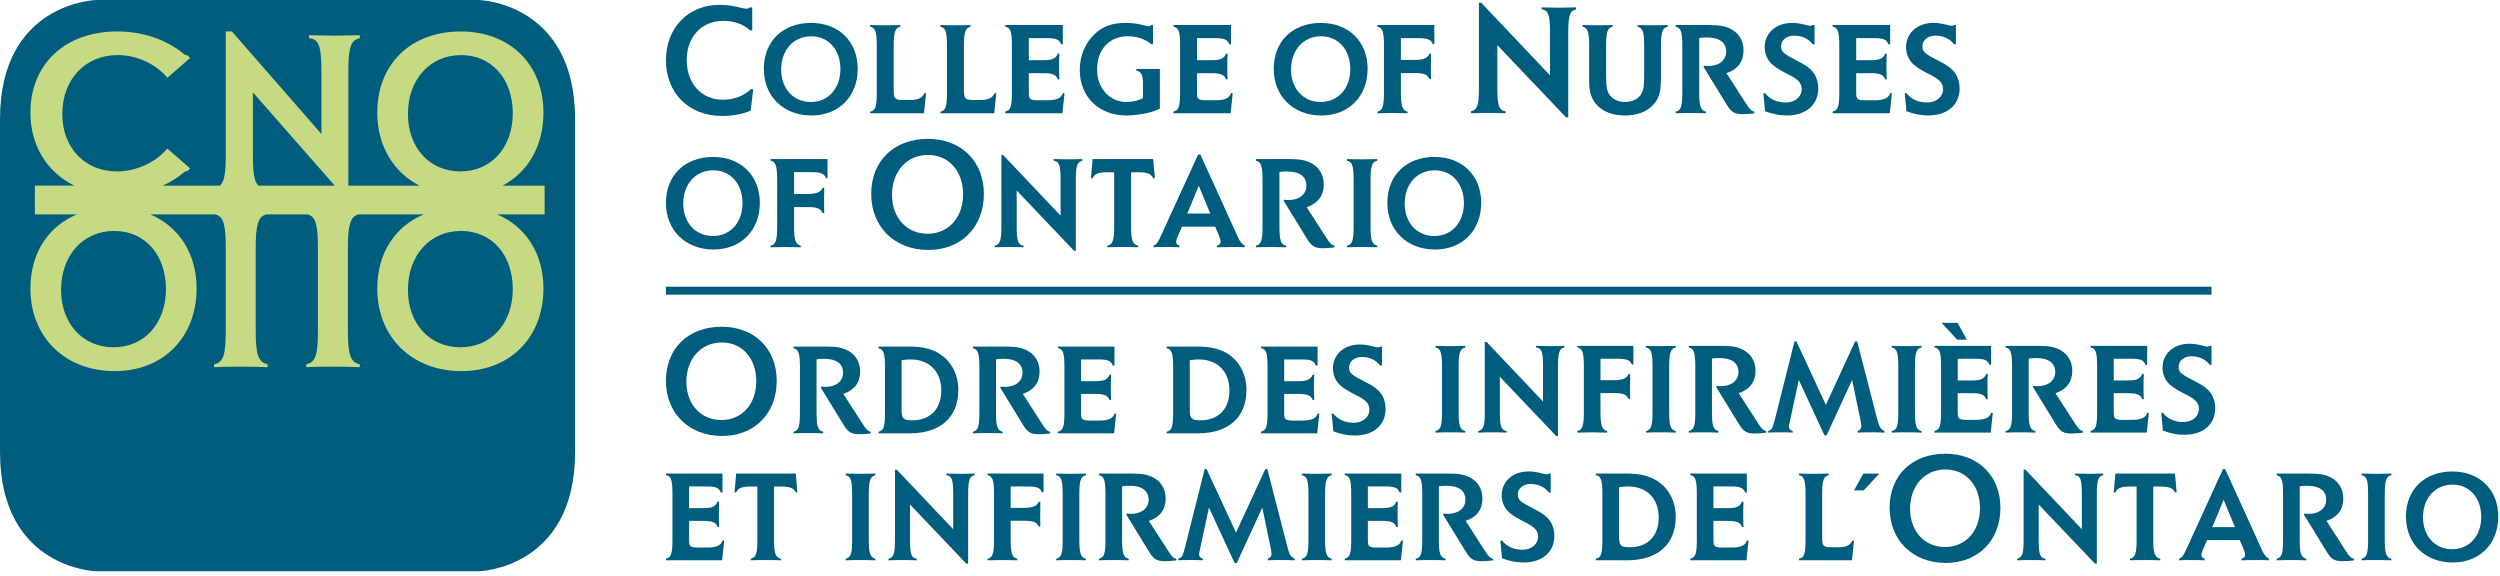 <svg xmlns="http://www.w3.org/2000/svg" xmlns:xlink="http://www.w3.org/1999/xlink" id="Layer_1" x="0px" y="0px" width="278px" height="64px" viewBox="0 0 278 64" xml:space="preserve"> <g> <g> <path fill="#005D7D" d="M80.246,36.333c3.645,0,6.126,2.447,6.126,6.021c0,3.627-2.481,6.126-6.074,6.126 c-3.677,0-6.247-2.518-6.247-6.126C74.052,38.745,76.534,36.333,80.246,36.333 M80.265,38.085c-2.308,0-3.939,1.806-3.939,4.373 c0,2.499,1.613,4.25,3.886,4.25c2.291,0,3.887-1.768,3.887-4.318C84.099,39.855,82.538,38.085,80.265,38.085z"></path> <path fill="#005D7D" d="M90.802,39.957v5.958c0,1.503,0.16,1.967,0.738,2.097v0.174c-0.853-0.029-1.2-0.029-1.663-0.029 c-0.476,0-0.809,0-1.648,0.029v-0.174c0.578-0.13,0.723-0.564,0.723-2.097v-5.104c0-1.533-0.16-1.981-0.723-2.082V38.54h3.585 c1.23,0,1.852,0.116,2.503,0.462c0.852,0.464,1.33,1.288,1.33,2.314c0,1.229-0.638,2.067-1.866,2.487l2.17,3.368 c0.375,0.594,0.548,0.753,0.881,0.854v0.174c-0.506,0.058-0.939,0.087-1.286,0.087c-0.868,0-1.244-0.216-1.765-1.085l-2.516-4.105 l0.087-0.116c0.188,0.028,0.274,0.043,0.434,0.043c1.186,0,1.966-0.637,1.966-1.576c0-0.997-0.752-1.547-2.068-1.547 C91.323,39.899,91.178,39.899,90.802,39.957"></path> <path fill="#005D7D" d="M97.686,38.729V38.54h3.441c1.474,0,2.574,0.274,3.456,0.868c1.257,0.853,1.981,2.284,1.981,3.961 c0,3.023-1.995,4.816-5.379,4.816h-3.499v-0.174c0.578-0.13,0.723-0.55,0.723-2.097v-5.104 C98.409,39.277,98.249,38.829,97.686,38.729 M100.258,40.059v5.48c0,1.013,0.175,1.199,1.201,1.199c1.982,0,3.21-1.257,3.21-3.311 c0-2.111-1.33-3.457-3.413-3.457C100.924,39.971,100.737,39.986,100.258,40.059z"></path> <path fill="#005D7D" d="M110.756,39.957v5.958c0,1.503,0.16,1.967,0.739,2.097v0.174c-0.853-0.029-1.201-0.029-1.663-0.029 c-0.478,0-0.81,0-1.649,0.029v-0.174c0.579-0.13,0.724-0.564,0.724-2.097v-5.104c0-1.533-0.16-1.981-0.724-2.082V38.54h3.586 c1.229,0,1.852,0.116,2.502,0.462c0.852,0.464,1.33,1.288,1.33,2.314c0,1.229-0.636,2.067-1.866,2.487l2.17,3.368 c0.377,0.594,0.549,0.753,0.883,0.854v0.174c-0.506,0.058-0.94,0.087-1.288,0.087c-0.867,0-1.244-0.216-1.765-1.085l-2.515-4.105 l0.087-0.116c0.188,0.028,0.274,0.043,0.434,0.043c1.184,0,1.965-0.637,1.965-1.576c0-0.997-0.751-1.547-2.066-1.547 C111.278,39.899,111.133,39.899,110.756,39.957"></path> <path fill="#005D7D" d="M120.214,39.971v2.415h1.591c0.968,0,1.374-0.188,1.575-0.723h0.174c-0.029,0.608-0.029,0.853-0.029,1.359 c0,0.536,0,0.796,0.029,1.46h-0.174c-0.158-0.491-0.578-0.679-1.546-0.679h-1.62v2.169c0,0.68,0.145,0.795,1.026,0.795h0.97 c1.055,0,1.546-0.23,1.734-0.795L124.118,46l-0.231,2.186h-6.247v-0.188c0.579-0.115,0.723-0.55,0.723-2.098v-5.089 c0-1.562-0.144-1.981-0.723-2.098V38.54h6.291v2.11h-0.189c-0.217-0.549-0.563-0.68-1.633-0.68H120.214"></path> <path fill="#005D7D" d="M129.729,38.729V38.54h3.441c1.475,0,2.573,0.274,3.456,0.868c1.257,0.853,1.981,2.284,1.981,3.961 c0,3.023-1.997,4.816-5.38,4.816h-3.498v-0.174c0.579-0.13,0.723-0.55,0.723-2.097v-5.104 C130.452,39.277,130.292,38.829,129.729,38.729 M132.303,40.059v5.48c0,1.013,0.174,1.199,1.2,1.199c1.98,0,3.21-1.257,3.21-3.311 c0-2.111-1.332-3.457-3.414-3.457C132.967,39.971,132.779,39.986,132.303,40.059z"></path> <path fill="#005D7D" d="M142.801,39.971v2.415h1.59c0.97,0,1.374-0.188,1.574-0.723h0.175c-0.028,0.608-0.028,0.853-0.028,1.359 c0,0.536,0,0.796,0.028,1.46h-0.175c-0.157-0.491-0.577-0.679-1.545-0.679h-1.619v2.169c0,0.68,0.145,0.795,1.026,0.795h0.968 c1.057,0,1.547-0.23,1.736-0.795L146.704,46l-0.231,2.186h-6.246v-0.188c0.577-0.115,0.724-0.55,0.724-2.098v-5.089 c0-1.562-0.146-1.981-0.724-2.098V38.54h6.29v2.11h-0.188c-0.218-0.549-0.564-0.68-1.635-0.68H142.801"></path> <path fill="#005D7D" d="M153.673,38.54v2.11h-0.201c-0.447-0.608-1.171-0.953-2.024-0.953c-0.823,0-1.432,0.491-1.432,1.156 c0,0.622,0.23,0.824,1.967,1.707c1.129,0.578,1.664,1.099,1.924,1.865c0.115,0.332,0.172,0.679,0.172,1.056 c0,1.792-1.344,2.949-3.44,2.949c-0.767,0-1.505-0.145-2.372-0.463L148.079,46l0.187-0.014c0.507,0.666,1.315,1.027,2.271,1.027 c0.996,0,1.736-0.621,1.736-1.459c0-0.639-0.363-1.057-1.375-1.563c-1.636-0.825-2.126-1.229-2.475-2.009 c-0.129-0.305-0.201-0.651-0.201-1.014c0-1.561,1.242-2.66,2.992-2.66c0.507,0,0.883,0.059,1.591,0.246 c0.146,0.044,0.318,0.071,0.406,0.071c0.086,0,0.145-0.014,0.26-0.086H153.673"></path> <path fill="#005D7D" d="M159.626,38.647v-0.189l0.723,0.016c0.349,0.015,0.666,0.015,0.955,0.015c0.275,0,0.577,0,0.882-0.015 l0.754-0.016v0.189c-0.565,0.102-0.738,0.579-0.738,2.083v5.104c0,1.504,0.16,1.967,0.738,2.098v0.174 c-0.797-0.031-1.113-0.031-1.723-0.031c-0.562,0-0.852,0-1.591,0.031v-0.174c0.579-0.131,0.723-0.564,0.723-2.098V40.73 C160.349,39.197,160.191,38.749,159.626,38.647"></path> <path fill="#005D7D" d="M165.31,38.025l6.275,6.623V40.73c0-1.591-0.159-2.039-0.767-2.083v-0.189l0.767,0.016l0.825,0.015 l0.824-0.015l0.722-0.016v0.189c-0.548,0.102-0.709,0.55-0.709,2.083v7.75h-0.202l-6.26-6.58v3.934 c0,1.576,0.144,2.01,0.752,2.098v0.174c-0.839-0.031-1.187-0.031-1.606-0.031c-0.403,0-0.735,0-1.548,0.031v-0.174 c0.579-0.131,0.725-0.564,0.725-2.098v-7.809H165.31"></path> <path fill="#005D7D" d="M177.976,39.893v2.385h1.446c0.997,0,1.477-0.188,1.677-0.68h0.175v0.434 c-0.016,0.289-0.016,0.882-0.016,1.287c0,0.449,0,0.578,0.016,1.041h-0.175c-0.26-0.521-0.621-0.651-1.677-0.651h-1.446v2.126 c0,1.504,0.175,1.967,0.738,2.098v0.174c-0.781-0.016-1.114-0.031-1.665-0.031c-0.561,0-0.866,0.016-1.646,0.031v-0.174 c0.562-0.116,0.723-0.578,0.723-2.098V40.73c0-1.519-0.16-1.981-0.723-2.098v-0.175h6.23v2.083h-0.173 c-0.216-0.52-0.548-0.648-1.705-0.648H177.976"></path> <path fill="#005D7D" d="M183.037,38.647v-0.189l0.723,0.016c0.348,0.015,0.664,0.015,0.954,0.015c0.276,0,0.579,0,0.883-0.015 l0.752-0.016v0.189c-0.563,0.102-0.737,0.579-0.737,2.083v5.104c0,1.504,0.158,1.967,0.737,2.098v0.174 c-0.796-0.031-1.113-0.031-1.722-0.031c-0.562,0-0.852,0-1.59,0.031v-0.174c0.578-0.131,0.723-0.564,0.723-2.098V40.73 C183.76,39.197,183.601,38.749,183.037,38.647"></path> <path fill="#005D7D" d="M190.369,39.875v5.959c0,1.504,0.158,1.967,0.737,2.098v0.174c-0.855-0.031-1.2-0.031-1.663-0.031 c-0.479,0-0.812,0-1.649,0.031v-0.174c0.578-0.131,0.723-0.564,0.723-2.098V40.73c0-1.533-0.158-1.981-0.723-2.083v-0.189h3.586 c1.229,0,1.852,0.117,2.501,0.465c0.854,0.462,1.331,1.286,1.331,2.313c0,1.229-0.636,2.066-1.865,2.486l2.169,3.369 c0.376,0.592,0.551,0.752,0.883,0.854v0.174c-0.507,0.057-0.94,0.086-1.287,0.086c-0.867,0-1.243-0.216-1.765-1.083l-2.517-4.106 l0.087-0.117c0.189,0.029,0.275,0.043,0.434,0.043c1.187,0,1.968-0.635,1.968-1.575c0-0.997-0.752-1.548-2.069-1.548 C190.888,39.818,190.744,39.818,190.369,39.875"></path> <path fill="#005D7D" d="M203.035,45.025l3.253-7.058h0.23l2.242,8.69c0.217,0.825,0.361,1.07,0.795,1.273v0.174 c-0.852-0.031-1.171-0.031-1.619-0.031c-0.434,0-0.709,0-1.372,0.031v-0.174c0.288-0.102,0.418-0.274,0.418-0.549 c0-0.102-0.028-0.334-0.059-0.479l-0.968-4.656l-2.834,6.16h-0.246l-2.848-6.16l-0.997,4.643 c-0.075,0.303-0.104,0.447-0.104,0.563c0,0.229,0.146,0.39,0.419,0.478v0.174c-0.592-0.031-0.823-0.031-1.358-0.031 c-0.549,0-0.781,0-1.373,0.031v-0.174c0.42-0.145,0.506-0.29,0.781-1.39l2.152-8.574h0.218L203.035,45.025"></path> <path fill="#005D7D" d="M210.367,38.647v-0.189l0.722,0.016c0.346,0.015,0.664,0.015,0.954,0.015c0.276,0,0.579,0,0.881-0.015 l0.753-0.016v0.189c-0.562,0.102-0.736,0.579-0.736,2.083v5.104c0,1.504,0.158,1.967,0.736,2.098v0.174 c-0.796-0.031-1.112-0.031-1.721-0.031c-0.564,0-0.854,0-1.589,0.031v-0.174c0.577-0.131,0.722-0.564,0.722-2.098V40.73 C211.089,39.197,210.929,38.749,210.367,38.647"></path> <path fill="#005D7D" d="M217.697,39.893v2.414h1.591c0.968,0,1.374-0.189,1.575-0.724h0.175c-0.03,0.606-0.03,0.853-0.03,1.358 c0,0.536,0,0.795,0.03,1.461h-0.175c-0.159-0.491-0.578-0.68-1.546-0.68h-1.62v2.17c0,0.68,0.143,0.795,1.026,0.795h0.97 c1.055,0,1.547-0.231,1.733-0.795l0.174,0.029l-0.229,2.184h-6.249v-0.19c0.58-0.114,0.723-0.548,0.723-2.095v-5.09 c0-1.562-0.143-1.981-0.723-2.098v-0.175h6.291v2.112h-0.188c-0.218-0.549-0.563-0.678-1.634-0.678H217.697"></path> <path fill="#005D7D" d="M225.59,39.875v5.959c0,1.504,0.161,1.967,0.739,2.098v0.174c-0.853-0.031-1.2-0.031-1.663-0.031 c-0.476,0-0.809,0-1.647,0.031v-0.174c0.578-0.131,0.723-0.564,0.723-2.098V40.73c0-1.533-0.16-1.981-0.723-2.083v-0.189h3.585 c1.229,0,1.853,0.117,2.504,0.465c0.851,0.462,1.329,1.286,1.329,2.313c0,1.229-0.638,2.066-1.865,2.486l2.169,3.369 c0.376,0.592,0.549,0.752,0.882,0.854v0.174c-0.506,0.057-0.94,0.086-1.287,0.086c-0.868,0-1.245-0.216-1.764-1.083l-2.517-4.106 l0.087-0.117c0.188,0.029,0.275,0.043,0.435,0.043c1.185,0,1.966-0.635,1.966-1.575c0-0.997-0.752-1.548-2.068-1.548 C226.112,39.818,225.967,39.818,225.59,39.875"></path> <path fill="#005D7D" d="M235.049,39.893v2.414h1.59c0.969,0,1.374-0.189,1.576-0.724h0.175c-0.029,0.606-0.029,0.853-0.029,1.358 c0,0.536,0,0.795,0.029,1.461h-0.175c-0.158-0.491-0.579-0.68-1.547-0.68h-1.619v2.17c0,0.68,0.145,0.795,1.027,0.795h0.968 c1.057,0,1.546-0.231,1.735-0.795l0.174,0.029l-0.231,2.184h-6.247v-0.19c0.578-0.114,0.725-0.548,0.725-2.095v-5.09 c0-1.562-0.146-1.981-0.725-2.098v-0.175h6.29v2.112h-0.187c-0.218-0.549-0.565-0.678-1.635-0.678H235.049"></path> <path fill="#005D7D" d="M245.923,38.458v2.112h-0.203c-0.448-0.607-1.171-0.955-2.022-0.955c-0.826,0-1.434,0.492-1.434,1.158 c0,0.622,0.232,0.824,1.967,1.706c1.128,0.579,1.663,1.099,1.925,1.865c0.113,0.333,0.173,0.681,0.173,1.056 c0,1.793-1.345,2.95-3.442,2.95c-0.765,0-1.505-0.146-2.372-0.462l-0.188-1.967l0.188-0.016c0.508,0.666,1.317,1.027,2.271,1.027 c0.998,0,1.736-0.622,1.736-1.461c0-0.638-0.363-1.055-1.377-1.562c-1.632-0.826-2.123-1.229-2.471-2.011 c-0.13-0.303-0.204-0.65-0.204-1.012c0-1.561,1.245-2.66,2.994-2.66c0.506,0,0.883,0.058,1.592,0.245 c0.146,0.044,0.317,0.073,0.404,0.073c0.086,0,0.146-0.015,0.26-0.089H245.923"></path> <polyline fill="#005D7D" points="218.712,37.77 217.642,37.77 215.908,35.904 217.685,35.904 218.712,37.77 "></polyline> <path fill="#005D7D" d="M76.628,54.092v2.414h1.589c0.969,0,1.374-0.188,1.577-0.723h0.172c-0.027,0.606-0.027,0.854-0.027,1.359 c0,0.533,0,0.795,0.027,1.46h-0.172c-0.161-0.491-0.579-0.68-1.547-0.68h-1.619v2.169c0,0.68,0.143,0.796,1.027,0.796h0.967 c1.056,0,1.547-0.231,1.736-0.796l0.173,0.029l-0.232,2.184h-6.247v-0.188c0.58-0.116,0.724-0.551,0.724-2.098v-5.09 c0-1.561-0.145-1.98-0.724-2.096V52.66h6.291v2.111h-0.188c-0.216-0.55-0.563-0.68-1.634-0.68H76.628"></path> <path fill="#005D7D" d="M86.07,54.105v5.929c0,1.489,0.173,1.967,0.78,2.097v0.174c-0.867-0.029-1.229-0.029-1.72-0.029 c-0.492,0-0.825,0-1.65,0.029v-0.174c0.58-0.13,0.739-0.564,0.739-2.097v-5.929h-0.723c-1.013,0-1.417,0.16-1.633,0.65h-0.189 l0.189-2.096h6.622l0.186,2.096h-0.186c-0.233-0.49-0.637-0.65-1.635-0.65H86.07"></path> <path fill="#005D7D" d="M94.036,52.848V52.66l0.722,0.014c0.349,0.016,0.666,0.016,0.956,0.016c0.276,0,0.579,0,0.882-0.016 l0.751-0.014v0.188c-0.562,0.102-0.737,0.578-0.737,2.082v5.104c0,1.503,0.159,1.967,0.737,2.097v0.174 c-0.795-0.029-1.112-0.029-1.72-0.029c-0.564,0-0.854,0-1.591,0.029v-0.174c0.579-0.13,0.722-0.564,0.722-2.097V54.93 C94.758,53.396,94.6,52.949,94.036,52.848"></path> <path fill="#005D7D" d="M99.719,52.227l6.277,6.622V54.93c0-1.59-0.16-2.039-0.768-2.082V52.66l0.768,0.014l0.823,0.016 l0.825-0.016l0.722-0.014v0.188c-0.549,0.102-0.708,0.549-0.708,2.082v7.75h-0.204l-6.259-6.579v3.934 c0,1.577,0.144,2.011,0.752,2.097v0.174c-0.84-0.029-1.188-0.029-1.606-0.029c-0.404,0-0.736,0-1.547,0.029v-0.174 c0.58-0.13,0.725-0.564,0.725-2.097v-7.808H99.719"></path> <path fill="#005D7D" d="M112.384,54.092v2.385h1.448c0.998,0,1.476-0.188,1.677-0.679h0.174v0.434 c-0.014,0.288-0.014,0.882-0.014,1.286c0,0.449,0,0.578,0.014,1.042h-0.174c-0.26-0.521-0.621-0.651-1.677-0.651h-1.448v2.126 c0,1.503,0.175,1.967,0.739,2.097v0.174c-0.782-0.014-1.114-0.029-1.663-0.029c-0.563,0-0.869,0.016-1.647,0.029v-0.174 c0.564-0.115,0.722-0.578,0.722-2.097V54.93c0-1.518-0.158-1.98-0.722-2.096V52.66h6.231v2.082h-0.173 c-0.217-0.521-0.551-0.65-1.708-0.65H112.384"></path> <path fill="#005D7D" d="M117.448,52.848V52.66l0.722,0.014c0.347,0.016,0.664,0.016,0.955,0.016c0.275,0,0.578,0,0.881-0.016 l0.751-0.014v0.188c-0.562,0.102-0.736,0.578-0.736,2.082v5.104c0,1.503,0.159,1.967,0.736,2.097v0.174 c-0.794-0.029-1.112-0.029-1.72-0.029c-0.563,0-0.852,0-1.589,0.029v-0.174c0.577-0.13,0.722-0.564,0.722-2.097V54.93 C118.17,53.396,118.011,52.949,117.448,52.848"></path> <path fill="#005D7D" d="M124.778,54.076v5.958c0,1.503,0.159,1.967,0.737,2.097v0.174c-0.854-0.029-1.201-0.029-1.663-0.029 c-0.478,0-0.809,0-1.648,0.029v-0.174c0.579-0.13,0.723-0.564,0.723-2.097V54.93c0-1.533-0.158-1.98-0.723-2.082V52.66h3.585 c1.231,0,1.852,0.115,2.503,0.463c0.854,0.461,1.33,1.287,1.33,2.312c0,1.229-0.636,2.068-1.866,2.487l2.169,3.368 c0.376,0.594,0.55,0.754,0.883,0.854v0.173c-0.506,0.058-0.94,0.087-1.287,0.087c-0.868,0-1.243-0.216-1.765-1.084l-2.516-4.106 l0.087-0.117c0.188,0.029,0.275,0.045,0.434,0.045c1.187,0,1.967-0.637,1.967-1.576c0-0.998-0.753-1.548-2.068-1.548 C125.298,54.019,125.154,54.019,124.778,54.076"></path> <path fill="#005D7D" d="M137.445,59.225l3.253-7.058h0.232l2.24,8.692c0.218,0.822,0.362,1.068,0.796,1.271v0.174 c-0.854-0.029-1.173-0.029-1.62-0.029c-0.433,0-0.708,0-1.374,0.029v-0.174c0.289-0.102,0.42-0.274,0.42-0.549 c0-0.102-0.028-0.334-0.059-0.479l-0.968-4.656l-2.834,6.161h-0.245l-2.849-6.161l-1,4.643c-0.07,0.304-0.101,0.447-0.101,0.564 c0,0.23,0.145,0.391,0.42,0.477v0.174c-0.594-0.029-0.825-0.029-1.359-0.029c-0.548,0-0.781,0-1.374,0.029v-0.174 c0.419-0.145,0.506-0.289,0.782-1.389l2.154-8.575h0.217L137.445,59.225"></path> <path fill="#005D7D" d="M144.776,52.848V52.66l0.723,0.014c0.347,0.016,0.665,0.016,0.954,0.016c0.274,0,0.578,0,0.883-0.016 l0.751-0.014v0.188c-0.563,0.102-0.738,0.578-0.738,2.082v5.104c0,1.503,0.159,1.967,0.738,2.097v0.174 c-0.795-0.029-1.113-0.029-1.721-0.029c-0.564,0-0.853,0-1.59,0.029v-0.174c0.577-0.13,0.723-0.564,0.723-2.097V54.93 C145.499,53.396,145.34,52.949,144.776,52.848"></path> <path fill="#005D7D" d="M152.107,54.092v2.414h1.59c0.968,0,1.374-0.188,1.577-0.723h0.174c-0.031,0.606-0.031,0.854-0.031,1.359 c0,0.533,0,0.795,0.031,1.46h-0.174c-0.159-0.491-0.579-0.68-1.549-0.68h-1.618v2.169c0,0.68,0.144,0.796,1.025,0.796h0.969 c1.057,0,1.548-0.231,1.735-0.796l0.174,0.029l-0.23,2.184h-6.246v-0.188c0.578-0.116,0.722-0.551,0.722-2.098v-5.09 c0-1.561-0.144-1.98-0.722-2.096V52.66h6.29v2.111h-0.188c-0.219-0.55-0.564-0.68-1.635-0.68H152.107"></path> <path fill="#005D7D" d="M160.002,54.076v5.958c0,1.503,0.159,1.967,0.737,2.097v0.174c-0.854-0.029-1.2-0.029-1.661-0.029 c-0.479,0-0.812,0-1.65,0.029v-0.174c0.578-0.13,0.724-0.564,0.724-2.097V54.93c0-1.533-0.159-1.98-0.724-2.082V52.66h3.585 c1.231,0,1.853,0.115,2.502,0.463c0.854,0.461,1.331,1.287,1.331,2.312c0,1.229-0.636,2.068-1.864,2.487l2.169,3.368 c0.375,0.594,0.55,0.754,0.881,0.854v0.173c-0.506,0.058-0.939,0.087-1.287,0.087c-0.866,0-1.243-0.216-1.763-1.084l-2.519-4.106 l0.086-0.117c0.19,0.029,0.277,0.045,0.437,0.045c1.186,0,1.967-0.637,1.967-1.576c0-0.998-0.752-1.548-2.069-1.548 C160.523,54.019,160.378,54.019,160.002,54.076"></path> <path fill="#005D7D" d="M172.439,52.66v2.111h-0.205c-0.447-0.608-1.17-0.955-2.024-0.955c-0.824,0-1.431,0.492-1.431,1.156 c0,0.623,0.23,0.825,1.967,1.707c1.126,0.578,1.664,1.1,1.923,1.865c0.116,0.331,0.174,0.68,0.174,1.056 c0,1.793-1.346,2.95-3.441,2.95c-0.769,0-1.504-0.146-2.372-0.463l-0.189-1.967l0.189-0.015c0.507,0.665,1.316,1.026,2.27,1.026 c0.998,0,1.737-0.621,1.737-1.46c0-0.637-0.363-1.056-1.374-1.562c-1.634-0.824-2.126-1.229-2.473-2.011 c-0.132-0.303-0.203-0.65-0.203-1.013c0-1.561,1.242-2.66,2.992-2.66c0.508,0,0.883,0.059,1.593,0.246 c0.143,0.043,0.316,0.072,0.402,0.072c0.088,0,0.146-0.014,0.261-0.086H172.439"></path> <polyline fill="#005D7D" points="207.2,52.664 208.979,52.664 207.244,54.529 206.173,54.529 207.2,52.664 "></polyline> <path fill="#005D7D" d="M177.464,52.848V52.66h3.442c1.474,0,2.574,0.274,3.456,0.867c1.258,0.854,1.98,2.284,1.98,3.961 c0,3.023-1.996,4.816-5.38,4.816h-3.499V62.13c0.578-0.131,0.723-0.548,0.723-2.095V54.93 C178.187,53.396,178.029,52.948,177.464,52.848 M180.038,54.178v5.48c0,1.012,0.174,1.2,1.2,1.2c1.981,0,3.211-1.257,3.211-3.312 c0-2.111-1.33-3.455-3.412-3.455C180.704,54.092,180.515,54.105,180.038,54.178z"></path> <path fill="#005D7D" d="M190.535,54.092v2.413h1.591c0.969,0,1.373-0.187,1.577-0.722h0.173c-0.029,0.606-0.029,0.854-0.029,1.359 c0,0.534,0,0.795,0.029,1.459h-0.173c-0.16-0.491-0.579-0.679-1.547-0.679h-1.621v2.17c0,0.679,0.146,0.794,1.026,0.794h0.97 c1.056,0,1.548-0.23,1.735-0.794l0.174,0.028l-0.232,2.184h-6.246v-0.188c0.578-0.117,0.723-0.55,0.723-2.097v-5.09 c0-1.562-0.145-1.981-0.723-2.098V52.66h6.289v2.11h-0.187c-0.218-0.55-0.565-0.679-1.635-0.679H190.535"></path> <path fill="#005D7D" d="M206.167,60.136l-0.232,2.169h-5.886V62.13c0.579-0.1,0.726-0.563,0.726-2.095V54.93 c0-1.518-0.159-1.995-0.726-2.082V52.66l0.726,0.014c0.376,0.014,0.679,0.014,0.938,0.014c0.261,0,0.565,0,0.928-0.014 l0.707-0.014v0.188c-0.549,0.101-0.723,0.578-0.723,2.082v4.382c0,0.939,0.016,1.128,0.129,1.286 c0.13,0.202,0.362,0.261,0.941,0.261h0.693c0.911,0,1.346-0.202,1.59-0.751L206.167,60.136"></path> <path fill="#005D7D" d="M216.322,50.453c3.643,0,6.125,2.446,6.125,6.021c0,3.626-2.482,6.124-6.074,6.124 c-3.678,0-6.247-2.517-6.247-6.124C210.126,52.865,212.609,50.453,216.322,50.453 M216.339,52.206 c-2.308,0-3.938,1.804-3.938,4.372c0,2.498,1.612,4.252,3.887,4.252c2.291,0,3.886-1.77,3.886-4.322 C220.173,53.975,218.613,52.206,216.339,52.206z"></path> <path fill="#005D7D" d="M225.23,52.227l6.272,6.621V54.93c0-1.591-0.158-2.039-0.765-2.082V52.66l0.765,0.014l0.826,0.014 l0.825-0.014l0.721-0.014v0.188c-0.549,0.101-0.708,0.549-0.708,2.082v7.75h-0.202l-6.262-6.578v3.934 c0,1.574,0.146,2.01,0.753,2.095v0.175c-0.839-0.029-1.187-0.029-1.605-0.029c-0.405,0-0.736,0-1.547,0.029V62.13 c0.577-0.131,0.723-0.563,0.723-2.095v-7.809H225.23"></path> <path fill="#005D7D" d="M239.443,54.105v5.93c0,1.488,0.174,1.964,0.78,2.095v0.175c-0.867-0.029-1.229-0.029-1.721-0.029 c-0.492,0-0.825,0-1.649,0.029V62.13c0.578-0.131,0.738-0.563,0.738-2.095v-5.93h-0.723c-1.012,0-1.417,0.158-1.634,0.652h-0.189 l0.189-2.098h6.623l0.188,2.098h-0.188c-0.233-0.494-0.638-0.652-1.635-0.652H239.443"></path> <path fill="#005D7D" d="M249.062,60.048h-3.629l-0.506,1.173c-0.088,0.201-0.131,0.375-0.131,0.505 c0,0.202,0.117,0.333,0.362,0.391v0.188c-0.782-0.029-1.114-0.029-1.706-0.029c-0.479,0-0.637,0-1.128,0.029v-0.188 c0.347-0.146,0.462-0.304,0.824-1.099l4.049-8.851h0.246l4.078,8.966c0.229,0.534,0.463,0.824,0.779,0.983v0.188 c-0.579-0.029-0.809-0.029-1.314-0.029c-0.349,0-0.696,0-1.041,0.014l-0.695,0.016v-0.188c0.275-0.044,0.406-0.202,0.406-0.434 c0-0.116-0.06-0.349-0.131-0.535L249.062,60.048 M248.528,58.616l-1.261-3.036l-1.257,3.036H248.528z"></path> <path fill="#005D7D" d="M255.728,54.076v5.959c0,1.502,0.16,1.964,0.737,2.095v0.175c-0.852-0.029-1.2-0.029-1.663-0.029 c-0.476,0-0.809,0-1.646,0.029V62.13c0.577-0.131,0.72-0.563,0.72-2.095V54.93c0-1.533-0.159-1.981-0.72-2.082V52.66h3.584 c1.229,0,1.85,0.115,2.502,0.462c0.851,0.463,1.331,1.287,1.331,2.313c0,1.229-0.636,2.068-1.867,2.487l2.169,3.368 c0.376,0.594,0.549,0.754,0.883,0.854v0.173c-0.507,0.058-0.939,0.086-1.288,0.086c-0.867,0-1.242-0.215-1.764-1.084l-2.515-4.105 l0.087-0.117c0.187,0.029,0.273,0.045,0.433,0.045c1.186,0,1.967-0.638,1.967-1.577c0-0.997-0.751-1.546-2.067-1.546 C256.249,54.02,256.104,54.02,255.728,54.076"></path> <path fill="#005D7D" d="M262.611,52.848V52.66l0.722,0.014c0.348,0.014,0.666,0.014,0.955,0.014c0.276,0,0.579,0,0.883-0.014 l0.751-0.014v0.188c-0.562,0.101-0.737,0.578-0.737,2.082v5.105c0,1.502,0.158,1.964,0.737,2.095v0.175 c-0.796-0.029-1.114-0.029-1.719-0.029c-0.566,0-0.854,0-1.592,0.029V62.13c0.578-0.131,0.722-0.563,0.722-2.095V54.93 C263.333,53.396,263.174,52.948,262.611,52.848"></path> <path fill="#005D7D" d="M272.704,52.429c3.036,0,5.104,2.038,5.104,5.017c0,3.022-2.067,5.105-5.061,5.105 c-3.065,0-5.205-2.097-5.205-5.105C267.542,54.438,269.609,52.429,272.704,52.429 M272.717,53.889 c-1.922,0-3.281,1.504-3.281,3.644c0,2.083,1.345,3.542,3.238,3.542c1.909,0,3.239-1.473,3.239-3.6 C275.913,55.363,274.613,53.889,272.717,53.889z"></path> </g> <path fill="#005D7D" d="M63.949,31.762c0,0,0,5.492,0,18.5S53.25,63.523,53.25,63.523H10.7c0,0-10.7-0.254-10.7-13.262 s0-18.5,0-18.5s0-5.492,0-18.5S10.7,0,10.7,0h42.55c0,0,10.699,0.254,10.699,13.262S63.949,31.762,63.949,31.762"></path> <path fill="#C5DA82" d="M60.565,20.644h-4.681c2.812-1.483,4.547-4.403,4.547-8.115c0-5.36-3.722-9.03-9.187-9.03 c-5.57,0-9.291,3.617-9.291,9.03c0,3.698,1.798,6.628,4.696,8.115h-7.914V8c0-2.76,0.287-3.564,1.276-3.748V3.914L38.708,3.94 l-1.483,0.026L35.744,3.94l-1.381-0.026v0.338C35.456,4.33,35.744,5.137,35.744,8v6.9L25.782,3.492l-0.678,0.004v13.69 c0,2.046-0.144,3.003-0.642,3.457h-6.359c0.82-0.378,1.584-0.847,2.259-1.401l0.003-0.001c0.126-0.135,0.257-0.196,0.523-0.247 l0.254-0.27l-2.535-2.201l-0.002-0.002c-1.354,1.586-3.472,2.54-5.613,2.54c-3.546,0-6.063-2.629-6.063-6.377 c0-3.851,2.544-6.558,6.144-6.558c2.118,0,4.204,0.946,5.541,2.518h0.001l2.527-2.195l-0.254-0.27 c-0.266-0.049-0.396-0.112-0.523-0.246c-1.918-1.547-4.519-2.436-7.319-2.436c-5.793,0-9.663,3.617-9.663,9.03 c0,3.698,1.87,6.628,4.884,8.115H3.879v3.202h4.663c-3.197,1.343-5.159,4.314-5.159,8.237c0,5.414,3.851,9.187,9.369,9.187 c5.388,0,9.109-3.746,9.109-9.187c0-3.894-1.969-6.886-5.138-8.237h7.242c0.883,0.242,1.138,1.107,1.138,3.711v9.186 c0,2.76-0.26,3.539-1.301,3.774v0.312c1.327-0.054,1.848-0.054,2.862-0.054c1.093,0,1.667,0,3.098,0.054v-0.312 c-1.041-0.235-1.328-1.067-1.328-3.774v-9.186c0-2.557,0.28-3.465,1.166-3.711h4.615c0.883,0.242,1.137,1.107,1.137,3.711v9.186 c0,2.76-0.259,3.539-1.3,3.774v0.312c1.327-0.054,1.848-0.054,2.863-0.054c1.092,0,1.665,0,3.097,0.054v-0.312 c-1.042-0.235-1.328-1.067-1.328-3.774v-9.186c0-2.557,0.28-3.465,1.166-3.711h7.262c-3.197,1.343-5.159,4.314-5.159,8.237 c0,5.414,3.851,9.187,9.369,9.187c5.387,0,9.109-3.746,9.109-9.187c0-3.894-1.97-6.886-5.139-8.237h5.273V20.644 M51.27,6.127 c3.409,0,5.751,2.653,5.751,6.453c0,3.826-2.394,6.481-5.829,6.481c-3.409,0-5.83-2.629-5.83-6.377 C45.362,8.834,47.809,6.127,51.27,6.127z M12.622,38.617c-3.41,0-5.83-2.629-5.83-6.377c0-3.854,2.447-6.559,5.909-6.559 c3.409,0,5.751,2.654,5.751,6.455C18.452,35.962,16.058,38.617,12.622,38.617z M51.192,38.617c-3.409,0-5.83-2.629-5.83-6.377 c0-3.854,2.447-6.559,5.908-6.559c3.409,0,5.751,2.654,5.751,6.455C57.021,35.962,54.627,38.617,51.192,38.617z M28.123,17.187 v-6.914l9.102,10.371h-8.487C28.258,20.196,28.123,19.223,28.123,17.187z"></path> <rect x="74.052" y="31.883" fill="#005D7D" width="171.871" height="0.883"></rect> <g> <path fill="#005D7D" d="M83.651,0.822v2.559h-0.229c-0.812-0.705-1.782-1.059-3-1.059c-2.399,0-4.058,1.782-4.058,4.358 c0,2.61,1.641,4.411,4.006,4.411c1.252,0,2.364-0.424,3.158-1.199l0.229,0.052l-0.281,2.365c-1.041,0.405-2.029,0.582-3.194,0.582 c-3.688,0-6.229-2.54-6.229-6.193c0-3.6,2.471-6.157,5.947-6.157c0.794,0,1.535,0.086,2.418,0.334 c0.246,0.053,0.458,0.088,0.633,0.088c0.124,0,0.213-0.035,0.354-0.141H83.651"></path> <path fill="#005D7D" d="M90.189,2.549c3.088,0,5.19,2.074,5.19,5.102c0,3.074-2.102,5.191-5.146,5.191 c-3.117,0-5.294-2.133-5.294-5.191S87.042,2.549,90.189,2.549 M90.204,4.033c-1.956,0-3.338,1.529-3.338,3.706 c0,2.117,1.367,3.603,3.294,3.603c1.941,0,3.294-1.5,3.294-3.661C93.454,5.533,92.129,4.033,90.204,4.033z"></path> <path fill="#005D7D" d="M102.981,10.385l-0.235,2.207h-5.985v-0.176c0.589-0.104,0.735-0.574,0.735-2.133V5.092 c0-1.543-0.161-2.028-0.735-2.116V2.783l0.735,0.016c0.383,0.015,0.692,0.015,0.957,0.015c0.263,0,0.573,0,0.941-0.015l0.72-0.016 v0.192c-0.559,0.103-0.735,0.588-0.735,2.116v4.455c0,0.957,0.015,1.147,0.132,1.31c0.133,0.206,0.368,0.265,0.955,0.265h0.706 c0.927,0,1.368-0.205,1.618-0.765L102.981,10.385"></path> <path fill="#005D7D" d="M110.789,10.385l-0.235,2.207h-5.985v-0.176c0.589-0.104,0.736-0.574,0.736-2.133V5.092 c0-1.543-0.162-2.028-0.736-2.116V2.783l0.736,0.016c0.382,0.015,0.691,0.015,0.954,0.015c0.266,0,0.574,0,0.943-0.015l0.72-0.016 v0.192c-0.559,0.103-0.735,0.588-0.735,2.116v4.455c0,0.957,0.015,1.147,0.132,1.31c0.133,0.206,0.368,0.265,0.956,0.265h0.705 c0.927,0,1.368-0.205,1.618-0.765L110.789,10.385"></path> <path fill="#005D7D" d="M114.406,4.239v2.456h1.617c0.985,0,1.397-0.191,1.604-0.734h0.176c-0.029,0.617-0.029,0.867-0.029,1.381 c0,0.545,0,0.809,0.029,1.486h-0.176c-0.162-0.5-0.589-0.691-1.574-0.691h-1.647v2.205c0,0.691,0.147,0.809,1.045,0.809h0.984 c1.073,0,1.573-0.234,1.765-0.809l0.176,0.029l-0.235,2.221h-6.352V12.4c0.588-0.117,0.735-0.559,0.735-2.132V5.092 c0-1.588-0.147-2.014-0.735-2.131V2.783h6.396v2.147h-0.19c-0.221-0.558-0.575-0.691-1.663-0.691H114.406"></path> <path fill="#005D7D" d="M128.978,7.666v4.412c-0.838,0.366-1.176,0.469-2.073,0.616c-0.559,0.088-1.103,0.147-1.647,0.147 c-3.073,0-5.19-2.073-5.19-5.073c0-1.573,0.647-3.073,1.721-4.043c0.912-0.824,1.941-1.177,3.367-1.177 c0.75,0,1.338,0.074,2.22,0.309c0.147,0.044,0.265,0.059,0.368,0.059s0.177-0.029,0.28-0.133h0.191v2.133h-0.191 c-0.721-0.588-1.589-0.883-2.632-0.883c-2.03,0-3.397,1.471-3.397,3.662c0,2.117,1.381,3.646,3.278,3.646 c0.603,0,1.235-0.133,1.824-0.411V9.239c0-0.883-0.221-1.295-0.735-1.397V7.666H128.978"></path> <path fill="#005D7D" d="M133.109,4.239v2.456h1.618c0.985,0,1.396-0.191,1.602-0.734h0.177c-0.029,0.617-0.029,0.867-0.029,1.381 c0,0.545,0,0.809,0.029,1.486h-0.177c-0.161-0.5-0.588-0.691-1.573-0.691h-1.647v2.205c0,0.691,0.147,0.809,1.044,0.809h0.986 c1.073,0,1.573-0.234,1.764-0.809l0.176,0.029l-0.235,2.221h-6.352V12.4c0.588-0.117,0.735-0.559,0.735-2.132V5.092 c0-1.588-0.147-2.014-0.735-2.131V2.783h6.396v2.147h-0.191c-0.22-0.558-0.574-0.691-1.661-0.691H133.109"></path> <path fill="#005D7D" d="M146.887,2.549c3.087,0,5.191,2.074,5.191,5.102c0,3.074-2.104,5.191-5.147,5.191 c-3.116,0-5.293-2.133-5.293-5.191S143.74,2.549,146.887,2.549 M146.901,4.033c-1.955,0-3.337,1.529-3.337,3.706 c0,2.117,1.366,3.603,3.293,3.603c1.94,0,3.294-1.5,3.294-3.661C150.151,5.533,148.828,4.033,146.901,4.033z"></path> <path fill="#005D7D" d="M155.779,4.239v2.427h1.47c1.016,0,1.5-0.191,1.706-0.691h0.176v0.441 c-0.014,0.295-0.014,0.896-0.014,1.309c0,0.456,0,0.588,0.014,1.059h-0.176c-0.264-0.529-0.631-0.662-1.706-0.662h-1.47v2.162 c0,1.529,0.176,2,0.75,2.133v0.176c-0.793-0.014-1.131-0.029-1.691-0.029c-0.573,0-0.882,0.016-1.676,0.029v-0.176 c0.574-0.119,0.736-0.588,0.736-2.133V5.092c0-1.543-0.162-2.014-0.736-2.131V2.783h6.337v2.118h-0.176 c-0.221-0.528-0.559-0.662-1.736-0.662H155.779"></path> <path fill="#005D7D" d="M164.703,0.293l7.658,8.082V3.592c0-1.94-0.194-2.487-0.936-2.541V0.822l0.936,0.018l1.006,0.018 l1.005-0.018l0.883-0.018v0.229c-0.67,0.125-0.865,0.672-0.865,2.541v9.459h-0.246l-7.641-8.029v4.8 c0,1.925,0.176,2.452,0.917,2.558v0.213c-1.021-0.035-1.446-0.035-1.958-0.035c-0.495,0-0.9,0-1.888,0.035v-0.213 c0.707-0.157,0.882-0.688,0.882-2.558V0.293H164.703"></path> <path fill="#005D7D" d="M175.976,2.976V2.783l0.75,0.016c0.279,0.015,0.589,0.015,0.912,0.015c0.338,0,0.661,0,0.972-0.015 l0.72-0.016v0.192c-0.574,0.103-0.736,0.588-0.736,2.116v3.353c0,1.162,0.104,1.706,0.412,2.134 c0.354,0.484,0.985,0.764,1.705,0.764c0.795,0,1.516-0.354,1.81-0.926c0.25-0.455,0.31-0.838,0.31-2V5.092 c0-1.543-0.162-2.014-0.736-2.116V2.783l0.722,0.016c0.323,0.015,0.646,0.015,0.971,0.015c0.529,0,0.851-0.015,1.661-0.03v0.192 c-0.574,0.103-0.75,0.588-0.75,2.116v3.367c0,1.722-0.161,2.383-0.766,3.088c-0.721,0.854-1.821,1.295-3.25,1.295 c-1.278,0-2.338-0.383-3.028-1.073c-0.661-0.69-0.94-1.456-0.94-2.72V5.092C176.712,3.563,176.549,3.063,175.976,2.976"></path> <path fill="#005D7D" d="M188.954,4.226v6.058c0,1.529,0.163,2,0.75,2.133v0.176c-0.867-0.029-1.22-0.029-1.691-0.029 c-0.483,0-0.821,0-1.676,0.029v-0.176c0.587-0.133,0.735-0.574,0.735-2.133V5.092c0-1.559-0.16-2.014-0.735-2.116V2.783h3.647 c1.25,0,1.883,0.118,2.544,0.471c0.866,0.472,1.352,1.309,1.352,2.353c0,1.25-0.646,2.104-1.896,2.53l2.205,3.425 c0.383,0.604,0.559,0.767,0.896,0.869v0.176c-0.514,0.06-0.956,0.088-1.309,0.088c-0.881,0-1.265-0.22-1.793-1.103l-2.561-4.176 l0.089-0.119c0.191,0.031,0.279,0.045,0.441,0.045c1.207,0,2-0.646,2-1.603c0-1.015-0.765-1.573-2.104-1.573 C189.484,4.166,189.337,4.166,188.954,4.226"></path> <path fill="#005D7D" d="M201.777,2.783v2.147h-0.206c-0.456-0.618-1.191-0.97-2.06-0.97c-0.838,0-1.456,0.5-1.456,1.176 c0,0.633,0.236,0.838,2,1.734c1.147,0.59,1.691,1.118,1.955,1.897c0.119,0.338,0.179,0.69,0.179,1.073c0,1.824-1.368,3-3.5,3 c-0.779,0-1.529-0.147-2.412-0.471l-0.191-2l0.191-0.015c0.515,0.677,1.338,1.044,2.308,1.044c1.016,0,1.766-0.632,1.766-1.484 c0-0.646-0.367-1.074-1.396-1.588c-1.662-0.839-2.162-1.25-2.515-2.045c-0.134-0.309-0.205-0.66-0.205-1.029 c0-1.588,1.264-2.705,3.043-2.705c0.514,0,0.896,0.059,1.616,0.25c0.147,0.043,0.323,0.074,0.412,0.074 c0.088,0,0.147-0.016,0.266-0.09H201.777"></path> <path fill="#005D7D" d="M206.409,4.239v2.456h1.617c0.984,0,1.396-0.191,1.602-0.734h0.177c-0.027,0.617-0.027,0.867-0.027,1.381 c0,0.545,0,0.809,0.027,1.486h-0.177c-0.163-0.5-0.588-0.691-1.573-0.691h-1.646v2.205c0,0.691,0.146,0.809,1.044,0.809h0.983 c1.074,0,1.574-0.234,1.767-0.809l0.175,0.029l-0.234,2.221h-6.354V12.4c0.589-0.117,0.737-0.559,0.737-2.132V5.092 c0-1.588-0.148-2.014-0.737-2.131V2.783h6.396v2.147h-0.19c-0.219-0.558-0.573-0.691-1.661-0.691H206.409"></path> <path fill="#005D7D" d="M217.496,2.783v2.147h-0.207c-0.456-0.618-1.19-0.97-2.057-0.97c-0.841,0-1.457,0.5-1.457,1.176 c0,0.633,0.235,0.838,2,1.734c1.146,0.59,1.689,1.118,1.956,1.897c0.116,0.338,0.177,0.69,0.177,1.073c0,1.824-1.368,3-3.5,3 c-0.78,0-1.53-0.147-2.412-0.471l-0.191-2l0.191-0.015c0.515,0.677,1.338,1.044,2.308,1.044c1.017,0,1.767-0.632,1.767-1.484 c0-0.646-0.368-1.074-1.398-1.588c-1.661-0.839-2.161-1.25-2.514-2.045c-0.133-0.309-0.205-0.66-0.205-1.029 c0-1.588,1.262-2.705,3.043-2.705c0.514,0,0.896,0.059,1.617,0.25c0.146,0.043,0.323,0.074,0.412,0.074 c0.088,0,0.146-0.016,0.264-0.09H217.496"></path> <path fill="#005D7D" d="M79.302,17.453c3.088,0,5.191,2.073,5.191,5.103c0,3.073-2.103,5.19-5.147,5.19 c-3.117,0-5.294-2.132-5.294-5.19C74.052,19.498,76.155,17.453,79.302,17.453 M79.317,18.938c-1.956,0-3.338,1.528-3.338,3.706 c0,2.117,1.367,3.602,3.293,3.602c1.941,0,3.294-1.5,3.294-3.66C82.566,20.438,81.243,18.938,79.317,18.938z"></path> <path fill="#005D7D" d="M88.302,19.144v2.427h1.47c1.015,0,1.5-0.191,1.706-0.691h0.177v0.441 c-0.015,0.295-0.015,0.896-0.015,1.309c0,0.457,0,0.588,0.015,1.059h-0.177c-0.265-0.529-0.632-0.661-1.706-0.661h-1.47v2.161 c0,1.529,0.177,2,0.75,2.133v0.176c-0.794-0.014-1.133-0.029-1.691-0.029c-0.573,0-0.882,0.016-1.676,0.029V27.32 c0.572-0.117,0.735-0.588,0.735-2.133v-5.189c0-1.545-0.163-2.017-0.735-2.134v-0.177h6.337v2.118h-0.176 c-0.221-0.53-0.559-0.662-1.735-0.662H88.302"></path> <path fill="#005D7D" d="M103.178,15.443c3.705,0,6.229,2.489,6.229,6.124c0,3.688-2.524,6.229-6.176,6.229 c-3.74,0-6.352-2.559-6.352-6.229S99.402,15.443,103.178,15.443 M103.196,17.227c-2.347,0-4.005,1.835-4.005,4.447 c0,2.541,1.641,4.322,3.952,4.322c2.329,0,3.952-1.799,3.952-4.393C107.095,19.025,105.506,17.227,103.196,17.227z"></path> <path fill="#005D7D" d="M111.559,17.246l6.381,6.736v-3.984c0-1.619-0.161-2.076-0.778-2.119v-0.191l0.778,0.016l0.839,0.014 l0.838-0.014l0.735-0.016v0.191c-0.559,0.103-0.721,0.559-0.721,2.119v7.881h-0.206l-6.367-6.69v3.999 c0,1.604,0.147,2.045,0.765,2.133v0.176c-0.852-0.029-1.205-0.029-1.632-0.029c-0.411,0-0.75,0-1.573,0.029V27.32 c0.588-0.133,0.735-0.574,0.735-2.133v-7.941H111.559"></path> <path fill="#005D7D" d="M125.777,19.158v6.029c0,1.516,0.176,2,0.794,2.133v0.176c-0.883-0.029-1.25-0.029-1.75-0.029 s-0.839,0-1.677,0.029V27.32c0.588-0.133,0.75-0.574,0.75-2.133v-6.029h-0.735c-1.029,0-1.442,0.162-1.662,0.662h-0.19l0.19-2.133 h6.735l0.191,2.133h-0.191c-0.236-0.5-0.647-0.662-1.661-0.662H125.777"></path> <path fill="#005D7D" d="M135.128,25.203h-3.69l-0.515,1.19c-0.088,0.206-0.133,0.382-0.133,0.515c0,0.207,0.118,0.338,0.368,0.396 v0.191c-0.794-0.029-1.132-0.029-1.735-0.029c-0.485,0-0.647,0-1.147,0.029v-0.191c0.353-0.146,0.471-0.309,0.838-1.117l4.117-9 h0.25l4.147,9.118c0.235,0.544,0.47,0.838,0.794,0.999v0.191c-0.588-0.029-0.822-0.029-1.338-0.029c-0.353,0-0.706,0-1.059,0.016 l-0.705,0.014v-0.191c0.279-0.043,0.411-0.205,0.411-0.44c0-0.118-0.059-0.353-0.132-0.544L135.128,25.203 M134.584,23.746 l-1.279-3.088l-1.279,3.088H134.584z"></path> <path fill="#005D7D" d="M142.275,19.129v6.059c0,1.529,0.16,2,0.749,2.133v0.176c-0.867-0.029-1.221-0.029-1.691-0.029 c-0.485,0-0.823,0-1.676,0.029V27.32c0.589-0.133,0.735-0.574,0.735-2.133v-5.189c0-1.561-0.162-2.017-0.735-2.119v-0.191h3.646 c1.25,0,1.882,0.118,2.543,0.471c0.868,0.471,1.354,1.309,1.354,2.354c0,1.25-0.647,2.104-1.897,2.529l2.204,3.426 c0.384,0.604,0.561,0.766,0.898,0.869v0.176c-0.515,0.059-0.955,0.088-1.31,0.088c-0.882,0-1.264-0.221-1.793-1.104l-2.559-4.176 l0.088-0.117c0.191,0.029,0.28,0.045,0.441,0.045c1.206,0,2-0.648,2-1.604c0-1.016-0.765-1.574-2.104-1.574 C142.804,19.07,142.657,19.07,142.275,19.129"></path> <path fill="#005D7D" d="M149.788,17.879v-0.191l0.735,0.016c0.353,0.014,0.678,0.014,0.971,0.014c0.279,0,0.587,0,0.896-0.014 l0.767-0.016v0.191c-0.575,0.103-0.75,0.588-0.75,2.119v5.189c0,1.529,0.162,2,0.75,2.133v0.176 c-0.81-0.029-1.133-0.029-1.75-0.029c-0.574,0-0.868,0-1.618,0.029V27.32c0.588-0.133,0.735-0.574,0.735-2.133v-5.189 C150.523,18.438,150.363,17.981,149.788,17.879"></path> <path fill="#005D7D" d="M159.523,17.453c3.088,0,5.188,2.073,5.188,5.103c0,3.073-2.101,5.19-5.146,5.19 c-3.117,0-5.293-2.132-5.293-5.19C154.273,19.498,156.375,17.453,159.523,17.453 M159.537,18.938 c-1.956,0-3.338,1.528-3.338,3.706c0,2.117,1.367,3.602,3.294,3.602c1.94,0,3.294-1.5,3.294-3.66 C162.787,20.438,161.463,18.938,159.537,18.938z"></path> </g> </g> </svg>